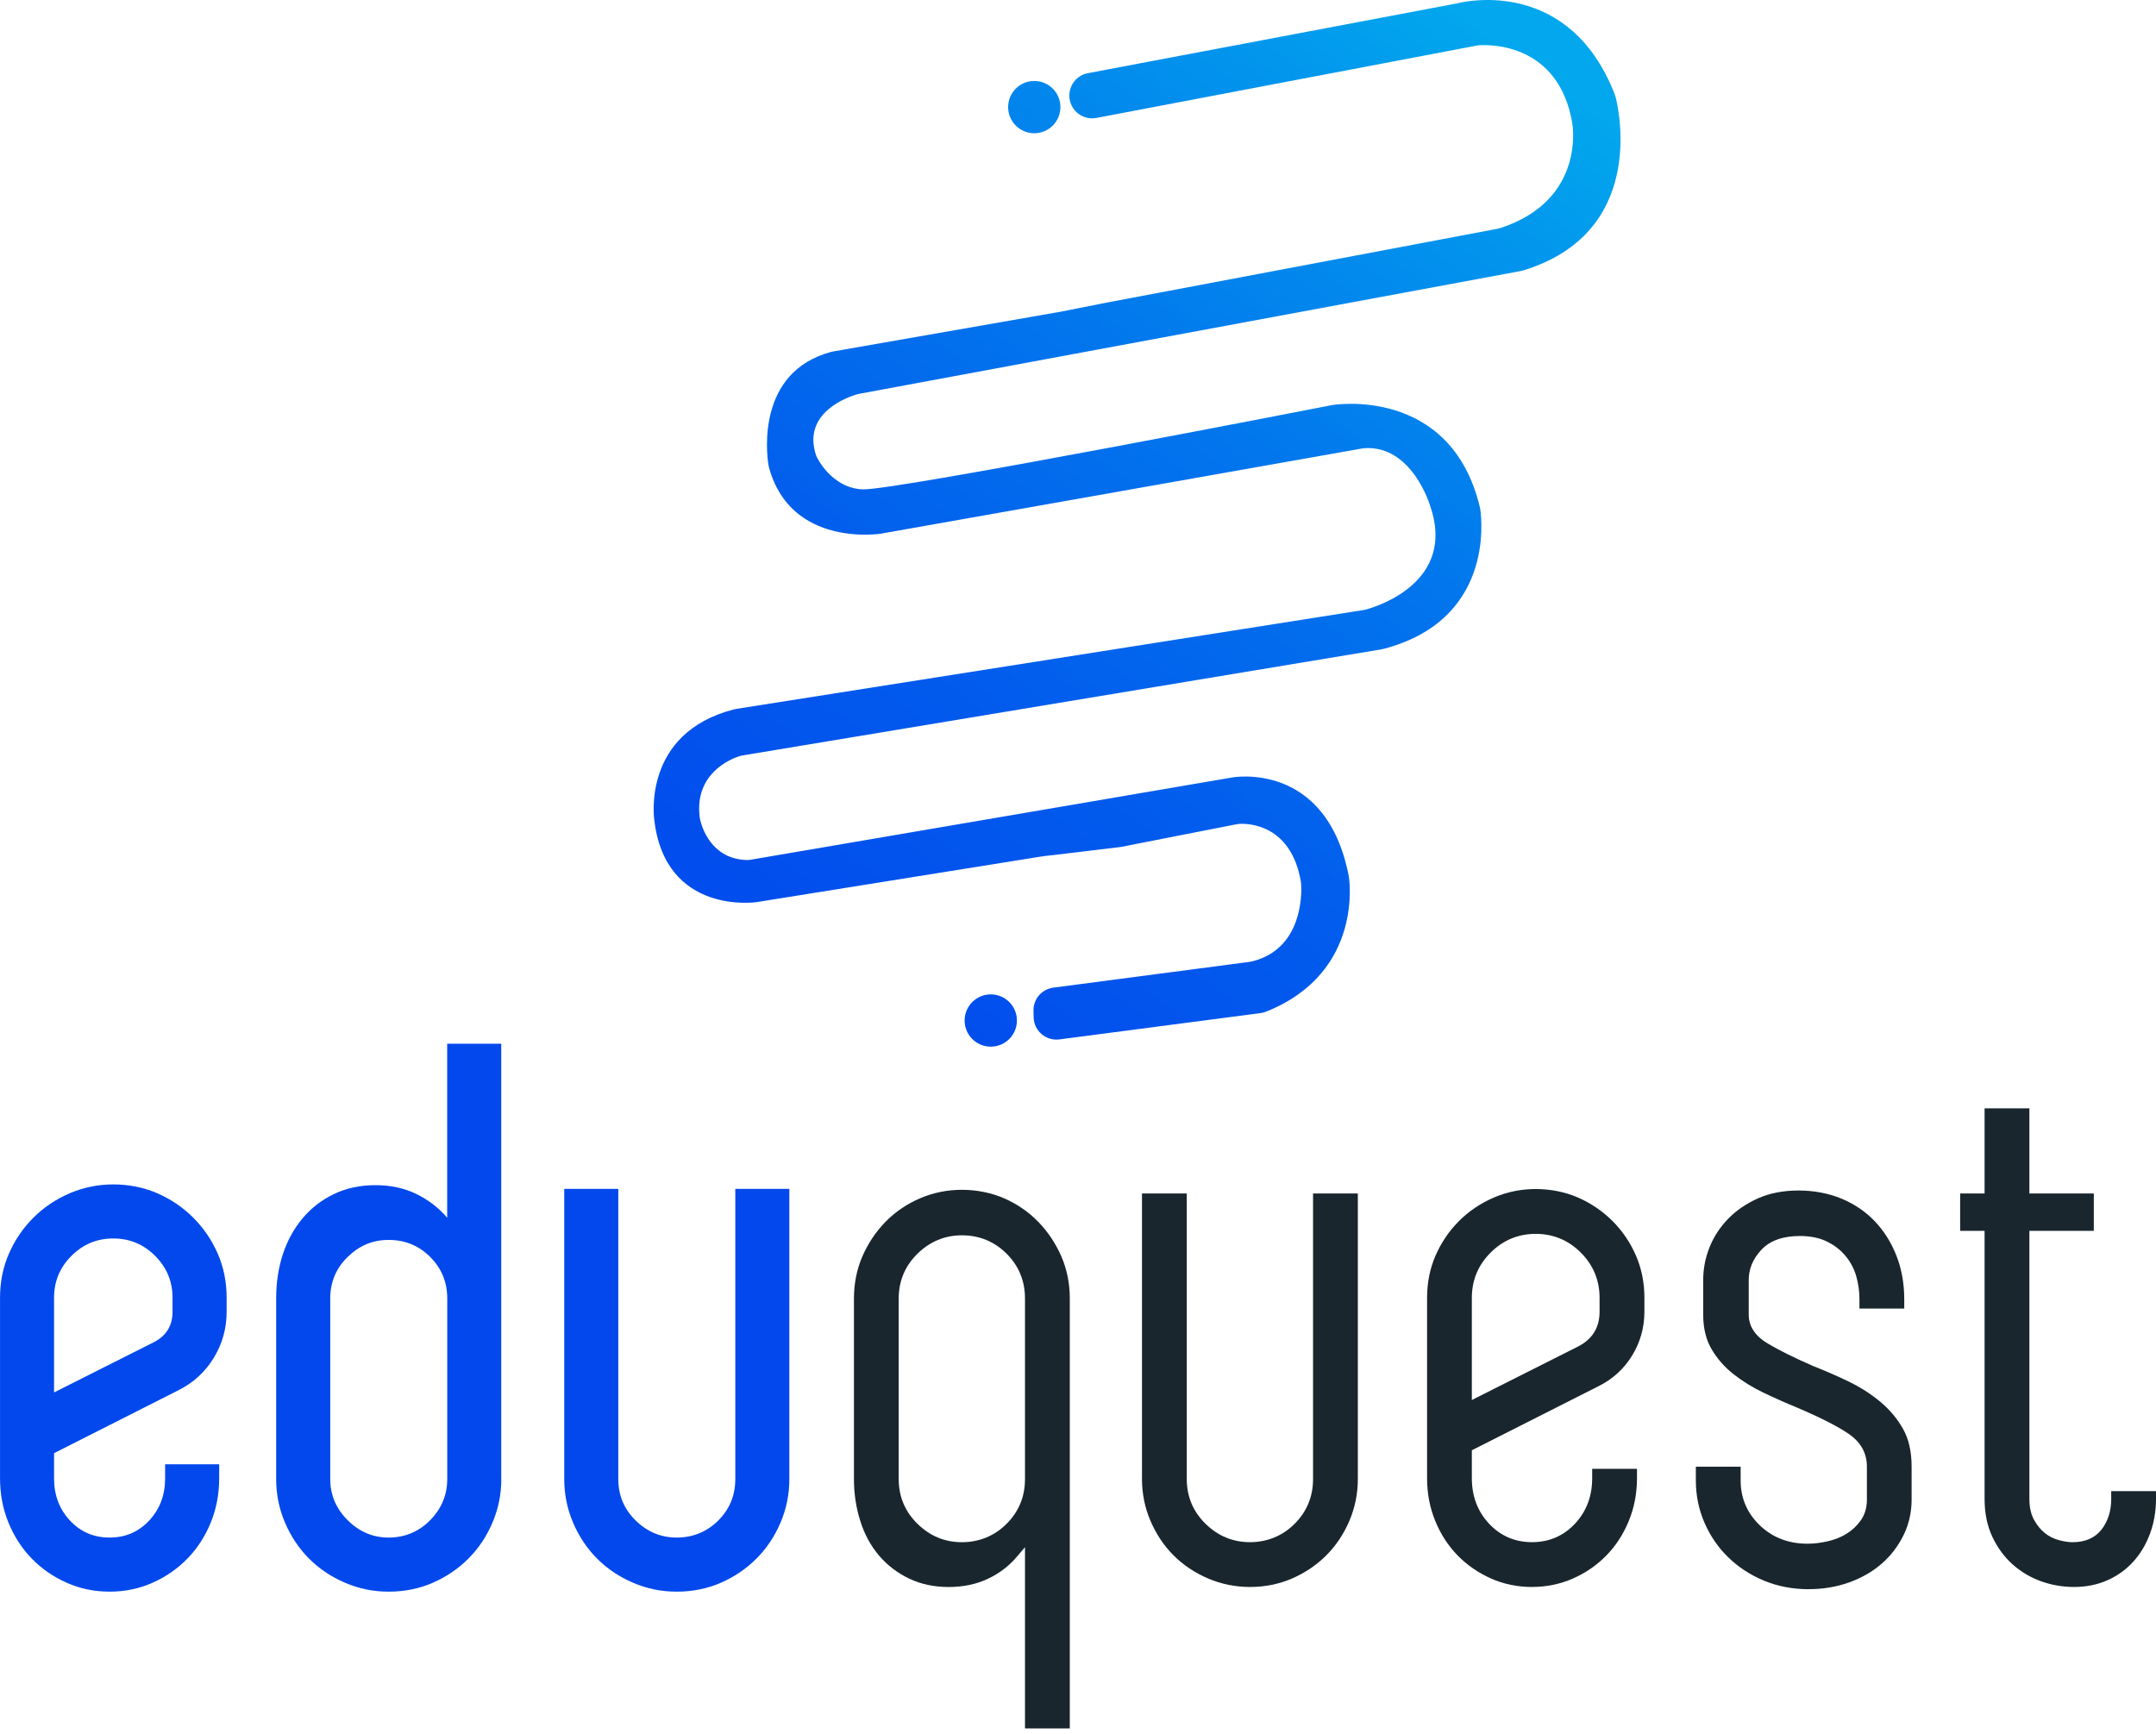 <svg width="138" height="111" viewBox="0 0 138 111" fill="none" xmlns="http://www.w3.org/2000/svg">
<path d="M3.46 93.029V94.641C3.46 95.714 3.799 96.615 4.478 97.341C5.156 98.07 6.001 98.432 7.013 98.432C8.026 98.432 8.869 98.07 9.549 97.341C10.228 96.615 10.569 95.714 10.569 94.641V93.74H14.029V94.641C14.029 95.653 13.847 96.6 13.485 97.485C13.12 98.371 12.624 99.135 11.991 99.783C11.359 100.431 10.617 100.945 9.764 101.324C8.911 101.704 7.995 101.894 7.015 101.894C6.036 101.894 5.12 101.704 4.267 101.324C3.414 100.945 2.672 100.433 2.039 99.783C1.407 99.135 0.91 98.369 0.546 97.485C0.182 96.602 0.002 95.653 0.002 94.641V83.075C0.002 82.065 0.192 81.124 0.571 80.255C0.951 79.387 1.472 78.62 2.135 77.957C2.799 77.294 3.573 76.772 4.458 76.393C5.344 76.013 6.276 75.824 7.255 75.824C8.234 75.824 9.206 76.013 10.075 76.393C10.943 76.772 11.71 77.294 12.373 77.957C13.036 78.62 13.557 79.387 13.937 80.255C14.316 81.124 14.506 82.065 14.506 83.075V83.976C14.506 85.049 14.23 86.036 13.676 86.937C13.124 87.838 12.373 88.524 11.426 88.998L3.464 93.027L3.46 93.029ZM3.46 89.141L9.858 85.919C10.648 85.509 11.043 84.861 11.043 83.976V83.075C11.043 82.032 10.671 81.141 9.929 80.397C9.185 79.653 8.294 79.284 7.251 79.284C6.208 79.284 5.315 79.655 4.573 80.397C3.83 81.141 3.46 82.032 3.46 83.075V89.141Z" fill="#0248ED"/>
<path d="M32.087 94.689C32.087 95.668 31.897 96.6 31.517 97.485C31.138 98.371 30.624 99.136 29.976 99.784C29.329 100.431 28.57 100.945 27.701 101.325C26.833 101.704 25.892 101.894 24.882 101.894C23.872 101.894 22.971 101.704 22.085 101.325C21.2 100.945 20.433 100.433 19.787 99.784C19.139 99.136 18.625 98.369 18.246 97.485C17.866 96.602 17.677 95.668 17.677 94.689V83.123C17.677 82.113 17.818 81.172 18.102 80.303C18.386 79.435 18.805 78.668 19.358 78.005C19.91 77.342 20.582 76.821 21.372 76.441C22.162 76.061 23.047 75.872 24.027 75.872C25.006 75.872 25.882 76.061 26.657 76.441C27.431 76.821 28.087 77.327 28.623 77.957V66.819H32.083V94.689H32.087ZM28.627 83.123C28.627 82.08 28.263 81.197 27.536 80.468C26.81 79.742 25.924 79.377 24.882 79.377C23.839 79.377 22.994 79.742 22.252 80.468C21.508 81.195 21.138 82.08 21.138 83.123V94.689C21.138 95.701 21.508 96.577 22.252 97.319C22.994 98.062 23.872 98.432 24.882 98.432C25.892 98.432 26.808 98.062 27.536 97.319C28.263 96.575 28.627 95.699 28.627 94.689V83.123Z" fill="#0248ED"/>
<path d="M50.524 76.109V94.689C50.524 95.668 50.334 96.6 49.955 97.485C49.575 98.371 49.062 99.136 48.414 99.783C47.766 100.431 47.007 100.945 46.139 101.325C45.269 101.704 44.329 101.894 43.319 101.894C42.309 101.894 41.408 101.704 40.523 101.325C39.637 100.945 38.87 100.433 38.224 99.783C37.576 99.136 37.063 98.369 36.685 97.485C36.306 96.602 36.116 95.668 36.116 94.689V76.109H39.576V94.689C39.576 95.731 39.946 96.615 40.689 97.341C41.431 98.07 42.309 98.432 43.319 98.432C44.329 98.432 45.245 98.07 45.974 97.341C46.7 96.615 47.065 95.73 47.065 94.689V76.109H50.524Z" fill="#0248ED"/>
<path d="M65.607 110.648V99.047L65.084 99.663C64.578 100.259 63.949 100.736 63.217 101.079C62.485 101.422 61.642 101.597 60.714 101.597C59.786 101.597 58.935 101.415 58.188 101.056C57.438 100.698 56.794 100.203 56.271 99.592C55.745 98.977 55.341 98.239 55.073 97.395C54.799 96.544 54.659 95.634 54.659 94.689V83.123C54.659 82.159 54.843 81.25 55.203 80.422C55.565 79.59 56.064 78.847 56.685 78.212C57.302 77.58 58.044 77.076 58.889 76.713C59.732 76.351 60.633 76.169 61.569 76.169C62.504 76.169 63.441 76.353 64.269 76.713C65.099 77.076 65.834 77.58 66.451 78.214C67.07 78.85 67.568 79.594 67.93 80.424C68.291 81.25 68.475 82.161 68.475 83.125V110.65H65.607V110.648ZM61.567 79.082C60.48 79.082 59.525 79.477 58.728 80.257C57.929 81.04 57.524 82.004 57.524 83.123V94.689C57.524 95.81 57.929 96.774 58.728 97.554C59.523 98.335 60.478 98.729 61.567 98.729C62.656 98.729 63.65 98.333 64.43 97.552C65.211 96.772 65.607 95.808 65.607 94.689V83.123C65.607 82.004 65.213 81.041 64.43 80.259C63.648 79.479 62.684 79.082 61.567 79.082Z" fill="#19262D"/>
<path d="M80.004 101.595C79.069 101.595 78.168 101.411 77.325 101.05C76.477 100.688 75.736 100.192 75.118 99.573C74.501 98.957 74.005 98.214 73.641 97.366C73.278 96.523 73.096 95.622 73.096 94.687V76.404H75.962V94.687C75.962 95.808 76.366 96.772 77.165 97.552C77.959 98.332 78.915 98.727 80.004 98.727C81.093 98.727 82.088 98.331 82.868 97.55C83.648 96.77 84.045 95.806 84.045 94.687V76.404H86.912V94.687C86.912 95.622 86.728 96.523 86.368 97.366C86.006 98.212 85.509 98.954 84.89 99.573C84.271 100.192 83.537 100.688 82.705 101.05C81.877 101.411 80.968 101.595 80.004 101.595Z" fill="#19262D"/>
<path d="M98.06 101.595C97.129 101.595 96.243 101.411 95.432 101.051C94.618 100.688 93.899 100.192 93.297 99.575C92.695 98.957 92.212 98.216 91.867 97.37C91.52 96.527 91.344 95.607 91.344 94.639V83.073C91.344 82.107 91.528 81.199 91.888 80.373C92.251 79.543 92.757 78.799 93.391 78.164C94.025 77.53 94.775 77.026 95.62 76.663C96.463 76.301 97.364 76.119 98.3 76.119C99.235 76.119 100.174 76.303 101.001 76.663C101.831 77.026 102.574 77.53 103.209 78.164C103.843 78.799 104.349 79.543 104.71 80.373C105.07 81.199 105.254 82.109 105.254 83.073V83.974C105.254 84.986 104.989 85.931 104.468 86.78C103.947 87.629 103.23 88.285 102.337 88.731L94.209 92.843V94.637C94.209 95.785 94.579 96.761 95.308 97.541C96.042 98.327 96.968 98.726 98.06 98.726C99.153 98.726 100.079 98.327 100.813 97.541C101.543 96.761 101.911 95.785 101.911 94.637V94.033H104.779V94.637C104.779 95.603 104.602 96.523 104.255 97.368C103.908 98.214 103.427 98.956 102.825 99.573C102.222 100.192 101.505 100.688 100.69 101.049C99.877 101.409 98.994 101.593 98.062 101.593L98.06 101.595ZM98.298 78.989C97.178 78.989 96.207 79.393 95.409 80.19C94.612 80.988 94.209 81.958 94.209 83.077V89.625L101.037 86.186C101.932 85.72 102.384 84.978 102.384 83.978V83.077C102.384 81.958 101.98 80.988 101.185 80.19C100.387 79.393 99.415 78.989 98.296 78.989H98.298Z" fill="#19262D"/>
<path d="M115.787 101.739C114.757 101.739 113.789 101.555 112.913 101.192C112.035 100.828 111.263 100.324 110.613 99.689C109.963 99.055 109.454 98.306 109.091 97.462C108.729 96.619 108.547 95.718 108.547 94.783V93.895H111.414V94.783C111.414 95.904 111.828 96.87 112.643 97.652C113.454 98.43 114.481 98.825 115.693 98.825C116.091 98.825 116.519 98.775 116.965 98.676C117.423 98.574 117.837 98.409 118.194 98.187C118.558 97.961 118.867 97.671 119.11 97.322C119.365 96.956 119.495 96.517 119.495 96.015V93.882C119.495 93.023 119.101 92.32 118.324 91.789C117.617 91.306 116.5 90.738 115.003 90.102C114.301 89.814 113.588 89.498 112.881 89.159C112.179 88.823 111.527 88.421 110.945 87.961C110.375 87.512 109.906 86.974 109.547 86.36C109.197 85.762 109.018 85.022 109.018 84.164V81.936C109.018 81.219 109.155 80.516 109.425 79.843C109.693 79.172 110.094 78.559 110.617 78.02C111.14 77.484 111.786 77.043 112.54 76.709C113.289 76.38 114.157 76.213 115.121 76.213C116.086 76.213 117.044 76.389 117.874 76.736C118.7 77.081 119.415 77.568 120.002 78.183C120.588 78.8 121.054 79.542 121.385 80.386C121.717 81.233 121.886 82.17 121.886 83.169V83.773H119.018V83.169C119.018 82.672 118.951 82.184 118.817 81.712C118.679 81.231 118.453 80.798 118.144 80.422C117.836 80.044 117.437 79.73 116.958 79.491C116.473 79.249 115.886 79.126 115.213 79.126C114.121 79.126 113.291 79.422 112.747 80.002C112.206 80.577 111.932 81.227 111.932 81.934V84.162C111.932 84.903 112.338 85.523 113.141 86.004C113.86 86.435 114.853 86.928 116.091 87.466C116.812 87.75 117.556 88.072 118.309 88.434C119.041 88.785 119.724 89.22 120.333 89.722C120.933 90.219 121.43 90.803 121.803 91.465C122.171 92.112 122.357 92.923 122.357 93.878V96.011C122.357 96.814 122.185 97.575 121.842 98.275C121.497 98.98 121.025 99.596 120.444 100.102C119.86 100.611 119.158 101.016 118.359 101.302C117.558 101.589 116.689 101.735 115.781 101.735L115.787 101.739Z" fill="#19262D"/>
<path d="M132.754 101.595C132.035 101.595 131.326 101.474 130.649 101.233C129.978 100.993 129.365 100.631 128.826 100.153C128.292 99.678 127.853 99.08 127.523 98.377C127.195 97.679 127.028 96.868 127.028 95.967V78.797H125.464V76.405H127.028V70.953H129.896V76.405H134.019V78.797H129.896V95.967C129.896 96.49 129.996 96.937 130.193 97.296C130.383 97.642 130.615 97.928 130.883 98.143C131.153 98.359 131.462 98.513 131.799 98.601C132.123 98.685 132.411 98.729 132.656 98.729C133.476 98.729 134.105 98.451 134.527 97.901C134.929 97.376 135.133 96.724 135.133 95.967V95.459H138V95.967C138 96.747 137.87 97.495 137.615 98.187C137.36 98.875 136.998 99.479 136.536 99.985C136.076 100.489 135.52 100.888 134.881 101.169C134.243 101.451 133.524 101.595 132.75 101.595H132.754Z" fill="#19262D"/>
<path d="M63.416 67.005C64.341 67.005 65.09 66.256 65.09 65.332C65.09 64.407 64.341 63.658 63.416 63.658C62.492 63.658 61.743 64.407 61.743 65.332C61.743 66.256 62.492 67.005 63.416 67.005Z" fill="url(#paint0_linear_61_854)"/>
<path d="M66.201 8.53C67.126 8.53 67.875 7.781 67.875 6.856C67.875 5.932 67.126 5.183 66.201 5.183C65.277 5.183 64.528 5.932 64.528 6.856C64.528 7.781 65.277 8.53 66.201 8.53Z" fill="url(#paint1_linear_61_854)"/>
<path d="M67.225 54.739L66.593 54.841L67.225 54.764V54.739Z" fill="url(#paint2_linear_61_854)"/>
<path d="M103.375 6.088C100.498 -1.372 93.903 0.063 93.355 0.196C93.33 0.201 93.305 0.207 93.278 0.213L69.632 4.685C68.874 4.828 68.358 5.538 68.458 6.304C68.565 7.136 69.351 7.707 70.177 7.55L94.52 2.919C94.577 2.908 94.635 2.9 94.694 2.896C95.402 2.852 99.77 2.791 100.636 7.878C100.636 7.878 101.549 12.794 96.044 14.596C95.981 14.617 95.913 14.635 95.848 14.646L70.919 19.356L67.882 19.956L53.321 22.501C53.273 22.509 53.223 22.52 53.175 22.534C48.446 23.818 49.066 28.987 49.182 29.741C49.192 29.796 49.204 29.852 49.217 29.907C50.603 35.081 56.372 34.166 56.372 34.166L87.186 28.711C87.248 28.7 87.311 28.692 87.374 28.688C90.41 28.529 91.543 32.39 91.543 32.39C93.224 37.241 88.172 38.819 87.439 39.018C87.388 39.033 87.334 39.043 87.28 39.052L47.141 45.38C47.091 45.387 47.041 45.397 46.993 45.41C41.034 46.93 41.88 52.497 41.88 52.497C42.598 58.611 48.416 57.754 48.416 57.754L66.591 54.841L67.223 54.739V54.764L71.699 54.226C71.735 54.222 71.77 54.216 71.806 54.208L79.144 52.767C79.209 52.754 79.274 52.746 79.341 52.742C79.931 52.713 82.638 52.788 83.265 56.441C83.274 56.497 83.28 56.554 83.284 56.612C83.32 57.233 83.378 60.721 80.169 61.54C80.112 61.555 80.05 61.565 79.991 61.575L67.419 63.227C66.679 63.325 66.132 63.963 66.152 64.708L66.161 65.13C66.182 65.996 66.949 66.652 67.808 66.541L80.681 64.856C80.802 64.841 80.92 64.81 81.034 64.766C87.38 62.236 86.333 56.094 86.333 56.094C84.894 48.655 78.873 49.771 78.873 49.771L48.061 55.036C47.967 55.052 47.87 55.061 47.774 55.057C45.495 54.973 44.914 52.918 44.81 52.453C44.799 52.401 44.791 52.349 44.783 52.297C44.452 49.547 46.718 48.611 47.291 48.42C47.364 48.395 47.436 48.377 47.513 48.364L88.415 41.571C88.463 41.563 88.511 41.554 88.557 41.54C95.559 39.714 94.859 33.367 94.75 32.61C94.742 32.564 94.735 32.518 94.723 32.472C92.85 24.657 85.289 25.928 85.289 25.928C85.289 25.928 57.296 31.399 55.236 31.328C53.175 31.257 52.251 29.196 52.251 29.196C51.27 26.384 54.381 25.378 54.883 25.236C54.925 25.225 54.965 25.215 55.008 25.208L97.347 17.349C97.407 17.337 97.466 17.324 97.523 17.305C105.271 14.916 103.667 7.251 103.429 6.279C103.414 6.216 103.395 6.153 103.37 6.092L103.375 6.088Z" fill="url(#paint3_linear_61_854)"/>
<defs>
<linearGradient id="paint0_linear_61_854" x1="52.188" y1="80.771" x2="104.514" y2="8.825" gradientUnits="userSpaceOnUse">
<stop stop-color="#0248ED"/>
<stop offset="0.18" stop-color="#024DED"/>
<stop offset="0.4" stop-color="#025BED"/>
<stop offset="0.64" stop-color="#0274ED"/>
<stop offset="0.89" stop-color="#0296ED"/>
<stop offset="1" stop-color="#02A7ED"/>
</linearGradient>
<linearGradient id="paint1_linear_61_854" x1="26.195" y1="61.866" x2="78.519" y2="-10.08" gradientUnits="userSpaceOnUse">
<stop stop-color="#0248ED"/>
<stop offset="0.18" stop-color="#024DED"/>
<stop offset="0.4" stop-color="#025BED"/>
<stop offset="0.64" stop-color="#0274ED"/>
<stop offset="0.89" stop-color="#0296ED"/>
<stop offset="1" stop-color="#02A7ED"/>
</linearGradient>
<linearGradient id="paint2_linear_61_854" x1="49.464" y1="78.789" x2="101.788" y2="6.843" gradientUnits="userSpaceOnUse">
<stop stop-color="#0248ED"/>
<stop offset="0.18" stop-color="#024DED"/>
<stop offset="0.4" stop-color="#025BED"/>
<stop offset="0.64" stop-color="#0274ED"/>
<stop offset="0.89" stop-color="#0296ED"/>
<stop offset="1" stop-color="#02A7ED"/>
</linearGradient>
<linearGradient id="paint3_linear_61_854" x1="44.366" y1="75.08" x2="96.69" y2="3.134" gradientUnits="userSpaceOnUse">
<stop stop-color="#0248ED"/>
<stop offset="0.18" stop-color="#024DED"/>
<stop offset="0.4" stop-color="#025BED"/>
<stop offset="0.64" stop-color="#0274ED"/>
<stop offset="0.89" stop-color="#0296ED"/>
<stop offset="1" stop-color="#02A7ED"/>
</linearGradient>
</defs>
</svg>
